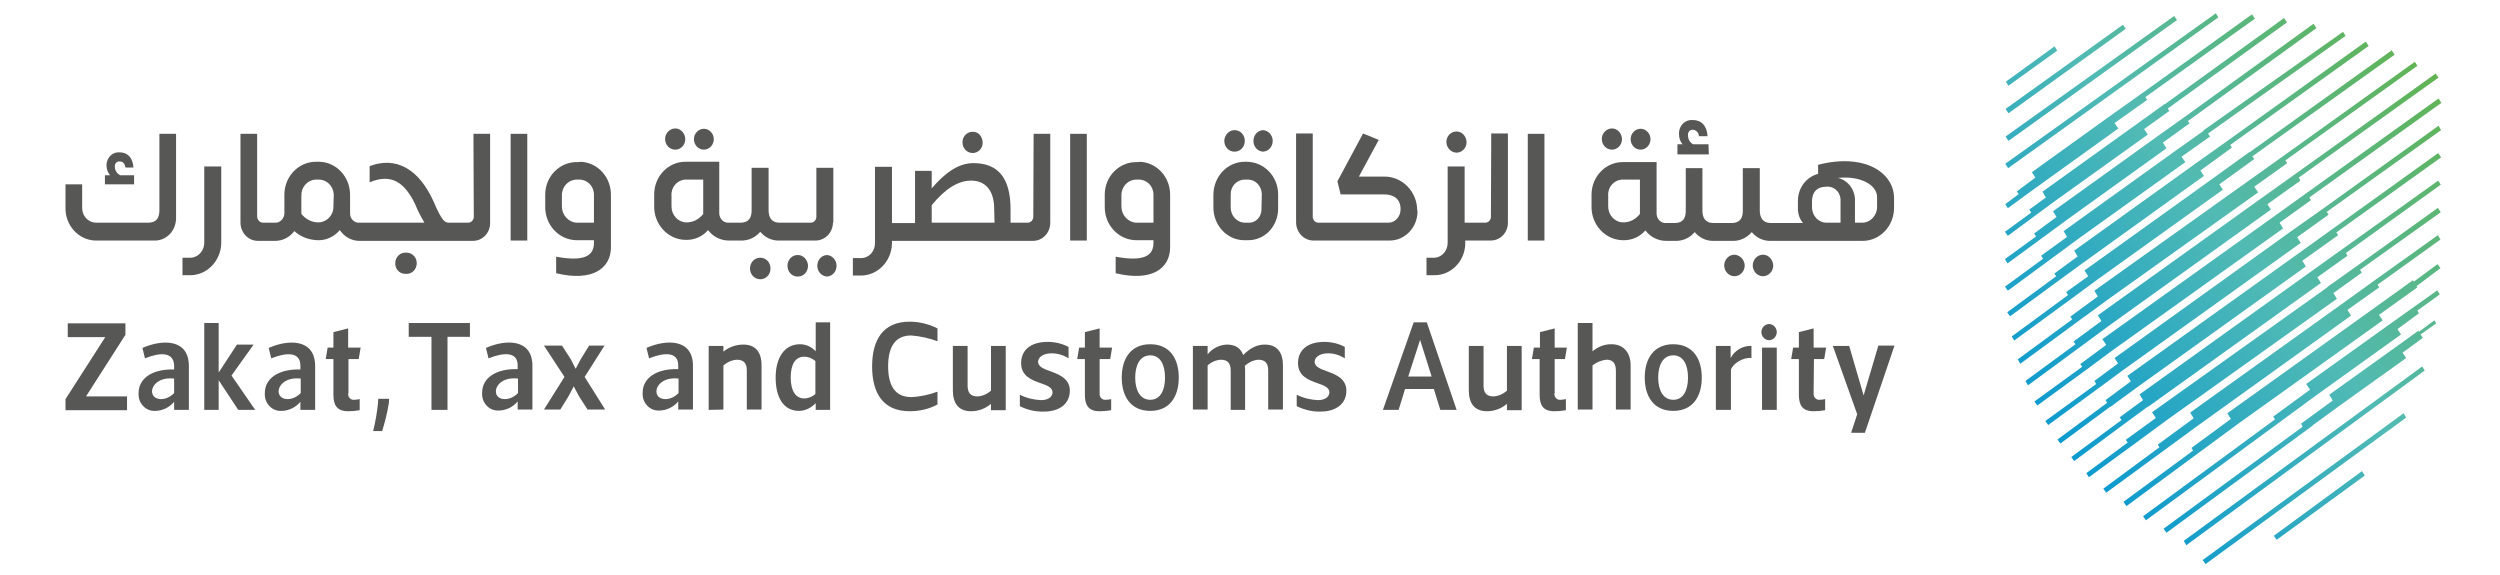 <svg width="174" height="40" viewBox="0 0 174 40" fill="none" xmlns="http://www.w3.org/2000/svg">
<path d="M9.355 12.197H8.351C8.15 12.08 7.994 11.869 7.994 11.611C7.972 11.424 8.083 11.26 8.262 11.236C8.284 11.236 8.306 11.236 8.329 11.236C8.552 11.236 8.686 11.377 8.73 11.658H9.288C9.243 10.955 8.864 10.604 8.329 10.604C7.86 10.557 7.459 10.932 7.414 11.424C7.414 11.471 7.414 11.517 7.414 11.541C7.414 11.775 7.503 12.009 7.66 12.197H7.303V12.83H9.332V12.197H9.355Z" fill="#575756"/>
<path d="M11.094 14.633C11.094 15.125 10.916 15.5 10.314 15.5H6.745C6.21 15.524 5.741 15.102 5.719 14.516C5.719 14.469 5.719 14.446 5.719 14.399V12.829H4.559V14.422C4.515 15.664 5.451 16.695 6.611 16.742C6.656 16.742 6.7 16.742 6.745 16.742H10.737C11.563 16.765 12.232 16.086 12.254 15.219C12.254 15.196 12.254 15.172 12.254 15.149V9.314H11.094V14.633Z" fill="#575756"/>
<path d="M14.217 16.859C14.239 17.421 13.815 17.913 13.28 17.937C13.258 17.937 13.213 17.937 13.191 17.937H12.7V19.155H13.191C14.373 19.179 15.354 18.195 15.399 16.953C15.399 16.929 15.399 16.882 15.399 16.859V11.587H14.217V16.859Z" fill="#575756"/>
<path d="M28.246 17.585C27.867 17.562 27.532 17.866 27.51 18.288C27.488 18.71 27.778 19.038 28.179 19.061C28.202 19.061 28.246 19.061 28.268 19.061C28.648 19.085 28.982 18.78 29.005 18.358C29.027 17.96 28.737 17.609 28.335 17.585C28.291 17.585 28.268 17.585 28.246 17.585Z" fill="#575756"/>
<path d="M32.975 15.032C32.997 15.289 32.819 15.5 32.573 15.5H32.551H31.213C30.99 15.477 30.767 15.43 30.187 14.047C29.161 11.751 27.555 10.861 25.726 11.564V12.688C27.242 12.056 28.157 12.688 28.893 14.211C29.072 14.657 29.294 15.079 29.54 15.5H25.012C24.678 15.524 24.365 15.242 24.365 14.868C24.365 14.844 24.365 14.821 24.365 14.797V13.602C24.388 12.337 23.428 11.283 22.224 11.259C22.202 11.259 22.157 11.259 22.135 11.259H22.023C20.819 11.236 19.815 12.243 19.793 13.509C19.793 13.532 19.793 13.579 19.793 13.602V14.797C19.815 15.149 19.548 15.477 19.213 15.5C19.191 15.5 19.169 15.5 19.146 15.5H18.321C18.076 15.5 17.897 15.289 17.897 15.055V15.032V9.314H16.737V15.477C16.737 16.18 17.25 16.742 17.919 16.765H17.942H19.146C19.659 16.765 20.15 16.531 20.484 16.086C20.953 16.508 21.555 16.719 22.18 16.719C22.737 16.719 23.272 16.461 23.652 16.016C23.964 16.484 24.477 16.765 25.012 16.765H32.908C33.577 16.765 34.112 16.227 34.112 15.524C34.112 15.5 34.112 15.5 34.112 15.477V9.314H32.952L32.975 15.032ZM23.206 14.352C23.228 14.961 22.759 15.454 22.202 15.477C21.733 15.5 21.287 15.266 20.975 14.891V13.626C20.953 13.04 21.377 12.548 21.934 12.501C21.979 12.501 22.001 12.501 22.046 12.501H22.157C22.715 12.478 23.183 12.923 23.228 13.509C23.228 13.556 23.228 13.579 23.228 13.626L23.206 14.352Z" fill="#575756"/>
<path d="M36.699 9.314H35.54V16.742H36.699V9.314Z" fill="#575756"/>
<path d="M40.29 11.282H40.179C38.974 11.259 37.971 12.243 37.948 13.508C37.948 13.555 37.948 13.579 37.948 13.625V14.375C37.926 15.64 38.885 16.695 40.112 16.718H41.339V16.906C41.339 17.773 40.714 18.241 38.707 17.866V19.015C41.182 19.624 42.521 18.71 42.521 17.21V13.602C42.543 12.337 41.606 11.306 40.402 11.259C40.357 11.282 40.335 11.282 40.29 11.282ZM41.339 15.5H40.112C39.554 15.453 39.108 14.961 39.108 14.375V13.625C39.086 13.04 39.51 12.547 40.067 12.501C40.112 12.501 40.134 12.501 40.179 12.501H40.29C40.848 12.477 41.316 12.922 41.339 13.508C41.339 13.555 41.339 13.579 41.339 13.625V15.5Z" fill="#575756"/>
<path d="M47.004 10.416C47.383 10.416 47.695 10.088 47.695 9.689C47.695 9.291 47.383 8.939 47.004 8.939C46.625 8.939 46.29 9.268 46.29 9.666C46.29 10.088 46.602 10.416 47.004 10.416Z" fill="#575756"/>
<path d="M48.989 10.416C49.368 10.416 49.68 10.088 49.68 9.689C49.68 9.291 49.368 8.963 48.989 8.963C48.61 8.963 48.297 9.291 48.297 9.689C48.297 10.088 48.61 10.416 48.989 10.416Z" fill="#575756"/>
<path d="M52.914 17.936C52.513 17.936 52.201 18.265 52.201 18.686C52.201 19.108 52.513 19.436 52.914 19.436C53.316 19.436 53.628 19.108 53.628 18.686C53.628 18.265 53.316 17.936 52.914 17.936Z" fill="#575756"/>
<path d="M57.554 17.749C57.152 17.772 56.862 18.124 56.885 18.546C56.907 18.921 57.197 19.225 57.554 19.249C57.955 19.225 58.245 18.874 58.223 18.452C58.2 18.077 57.91 17.772 57.554 17.749Z" fill="#575756"/>
<path d="M58 15.453V11.681H56.818V15.032C56.84 15.289 56.662 15.5 56.416 15.5H56.394H54.275C53.673 15.5 53.494 15.102 53.494 14.633V14.469C53.494 14.376 53.494 14.258 53.494 14.165V11.681H52.312V14.657C52.312 15.125 52.134 15.5 51.532 15.5H50.729C50.372 15.524 50.082 15.242 50.06 14.868C50.06 14.844 50.06 14.821 50.06 14.797V11.259H47.74C46.535 11.236 45.554 12.243 45.532 13.485C45.532 13.532 45.532 13.555 45.532 13.602V14.352C45.51 15.617 46.491 16.672 47.695 16.695C48.297 16.719 48.877 16.484 49.279 16.016C49.636 16.484 50.171 16.742 50.729 16.742H51.532C52.045 16.765 52.558 16.555 52.914 16.133C53.227 16.508 53.651 16.719 54.119 16.742H56.751C57.42 16.742 57.955 16.203 57.977 15.5C58 15.477 58 15.477 58 15.453ZM48.944 14.891C48.654 15.266 48.208 15.5 47.74 15.477C47.182 15.453 46.736 14.961 46.736 14.376C46.736 14.376 46.736 14.376 46.736 14.352V13.626C46.692 13.04 47.115 12.548 47.673 12.501C47.718 12.501 47.74 12.501 47.785 12.501H48.944V14.891Z" fill="#575756"/>
<path d="M55.569 17.749C55.167 17.726 54.833 18.03 54.81 18.452C54.788 18.874 55.078 19.226 55.479 19.249C55.502 19.249 55.546 19.249 55.569 19.249C55.97 19.226 56.26 18.874 56.238 18.452C56.193 18.077 55.925 17.773 55.569 17.749Z" fill="#575756"/>
<path d="M67.702 10.65C68.081 10.65 68.416 10.322 68.393 9.9C68.371 9.479 68.081 9.151 67.68 9.174C67.301 9.174 66.988 9.502 66.988 9.9C66.988 10.322 67.301 10.65 67.702 10.65Z" fill="#575756"/>
<path d="M71.917 15.032C71.94 15.289 71.761 15.5 71.516 15.5C71.493 15.5 71.493 15.5 71.471 15.5H70.334V14.563C70.334 12.384 69.464 11.353 67.746 11.353C66.609 11.353 65.65 12.173 64.847 13.11V11.892H63.687V15.524H62.081V11.611H60.899V16.883C60.922 17.445 60.52 17.937 59.985 17.96C59.962 17.96 59.918 17.96 59.895 17.96H59.36V19.179H59.873C61.055 19.202 62.037 18.218 62.081 16.977C62.081 16.953 62.081 16.906 62.081 16.883V16.765H71.895C72.564 16.765 73.099 16.203 73.099 15.5V15.477V9.314H71.94L71.917 15.032ZM69.219 15.5H64.847V14.282C65.761 13.157 66.676 12.571 67.59 12.571C68.505 12.571 69.196 13.157 69.196 14.563L69.219 15.5Z" fill="#575756"/>
<path d="M75.642 9.314H74.482V16.742H75.642V9.314Z" fill="#575756"/>
<path d="M79.233 11.282H79.122C77.917 11.259 76.914 12.243 76.891 13.508C76.891 13.555 76.891 13.579 76.891 13.625V14.375C76.869 15.64 77.828 16.695 79.055 16.718H80.281V16.906C80.281 17.773 79.657 18.241 77.65 17.866V19.015C80.125 19.624 81.441 18.71 81.441 17.21V13.602C81.464 12.337 80.527 11.306 79.322 11.259C79.3 11.282 79.255 11.282 79.233 11.282ZM80.281 15.5H79.055C78.497 15.453 78.051 14.961 78.051 14.375V13.625C78.029 13.04 78.453 12.547 79.01 12.501C79.055 12.501 79.077 12.501 79.122 12.501H79.233C79.791 12.477 80.259 12.922 80.281 13.508C80.281 13.555 80.281 13.579 80.281 13.625V15.5Z" fill="#575756"/>
<path d="M87.909 10.556C88.311 10.533 88.601 10.181 88.579 9.76C88.556 9.385 88.266 9.08 87.909 9.057C87.508 9.08 87.218 9.432 87.24 9.853C87.263 10.252 87.553 10.533 87.909 10.556Z" fill="#575756"/>
<path d="M85.924 10.556C86.326 10.556 86.638 10.228 86.638 9.806C86.638 9.385 86.326 9.057 85.924 9.057C85.545 9.057 85.233 9.385 85.21 9.783C85.21 10.228 85.522 10.556 85.924 10.556Z" fill="#575756"/>
<path d="M86.794 11.259H86.638C85.434 11.259 84.475 12.266 84.452 13.532V14.445C84.452 15.687 85.412 16.718 86.594 16.718C86.616 16.718 86.616 16.718 86.638 16.718H86.883C88.044 16.718 88.958 15.734 88.958 14.516V13.532C88.958 12.29 87.999 11.282 86.794 11.259ZM87.798 14.586C87.798 15.078 87.419 15.5 86.95 15.5H86.66C86.103 15.5 85.657 15.031 85.657 14.445V13.555C85.634 12.993 86.058 12.524 86.594 12.501C86.616 12.501 86.638 12.501 86.66 12.501H86.817C87.352 12.477 87.798 12.922 87.821 13.485C87.821 13.508 87.821 13.532 87.821 13.555L87.798 14.586Z" fill="#575756"/>
<path d="M101.359 10.627C101.76 10.627 102.073 10.299 102.073 9.9C102.073 9.502 101.76 9.15 101.381 9.15C100.98 9.15 100.668 9.478 100.668 9.877C100.668 10.275 100.98 10.603 101.359 10.627Z" fill="#575756"/>
<path d="M103.768 15.032C103.79 15.289 103.612 15.5 103.366 15.5C103.344 15.5 103.344 15.5 103.321 15.5H101.939V11.587H100.757V16.859C100.779 17.422 100.377 17.914 99.842 17.937C99.82 17.937 99.775 17.937 99.753 17.937H99.284V19.156H99.798C100.98 19.179 101.961 18.195 101.983 16.953C101.983 16.93 101.983 16.883 101.983 16.859V16.742H103.745C104.414 16.742 104.95 16.203 104.95 15.5C104.95 15.477 104.95 15.477 104.95 15.453V9.291H103.79L103.768 15.032Z" fill="#575756"/>
<path d="M107.493 9.314H106.333V16.742H107.493V9.314Z" fill="#575756"/>
<path d="M112.198 10.416C112.577 10.416 112.89 10.088 112.89 9.689C112.89 9.291 112.577 8.939 112.198 8.939C111.819 8.939 111.485 9.268 111.485 9.666C111.485 10.088 111.797 10.416 112.198 10.416Z" fill="#575756"/>
<path d="M114.183 10.416C114.563 10.416 114.875 10.088 114.875 9.689C114.875 9.291 114.563 8.963 114.183 8.963C113.804 8.963 113.492 9.291 113.492 9.689C113.492 10.088 113.804 10.416 114.183 10.416Z" fill="#575756"/>
<path d="M118.912 10.041H117.841C117.618 9.923 117.485 9.689 117.485 9.431C117.462 9.244 117.574 9.056 117.752 9.033C117.774 9.033 117.797 9.033 117.819 9.033C118.042 9.033 118.243 9.244 118.243 9.478H118.845C118.8 8.728 118.399 8.354 117.819 8.354C117.329 8.307 116.905 8.682 116.86 9.197C116.86 9.244 116.86 9.291 116.86 9.361C116.86 9.619 116.949 9.853 117.105 10.041H116.749V10.744H118.934L118.912 10.041Z" fill="#575756"/>
<path d="M120.719 17.726C120.34 17.726 120.005 18.054 120.005 18.475C120.005 18.874 120.317 19.225 120.719 19.225C121.098 19.225 121.433 18.897 121.433 18.475C121.41 18.054 121.098 17.749 120.719 17.726Z" fill="#575756"/>
<path d="M122.704 17.726C122.325 17.726 121.99 18.054 121.99 18.475C121.99 18.874 122.302 19.225 122.704 19.225C123.083 19.225 123.418 18.897 123.418 18.475C123.395 18.054 123.083 17.726 122.704 17.726Z" fill="#575756"/>
<path d="M126.54 11.47V12.102C125.715 12.313 125.135 13.086 125.135 13.977V14.539C125.135 14.914 125.268 15.265 125.492 15.523H123.261C122.681 15.523 122.481 15.125 122.481 14.656V14.469C122.481 14.375 122.481 14.258 122.481 14.164V11.704H121.299V14.68C121.299 15.148 121.12 15.523 120.518 15.523H119.269C118.667 15.523 118.488 15.125 118.488 14.656V11.704H117.329V14.656C117.329 15.148 117.173 15.523 116.547 15.523H115.968C115.611 15.547 115.321 15.265 115.299 14.891C115.299 14.867 115.299 14.844 115.299 14.82V11.282H112.979C111.775 11.259 110.793 12.266 110.771 13.508C110.771 13.555 110.771 13.579 110.771 13.625V14.375C110.748 15.64 111.73 16.695 112.935 16.718C113.536 16.742 114.117 16.507 114.518 16.039C114.875 16.507 115.411 16.765 115.968 16.765H116.57C117.083 16.789 117.596 16.578 117.953 16.156C118.265 16.531 118.689 16.742 119.158 16.765H120.54C121.054 16.789 121.566 16.578 121.923 16.156C122.236 16.531 122.659 16.742 123.127 16.765H129.64C130.845 16.765 131.826 15.734 131.826 14.469V13.742C131.781 11.962 129.708 10.65 126.54 11.47ZM114.139 14.891C113.849 15.265 113.403 15.5 112.935 15.476C112.377 15.453 111.931 14.961 111.931 14.375C111.931 14.375 111.931 14.375 111.931 14.352V13.625C111.886 13.04 112.31 12.547 112.868 12.501C112.912 12.501 112.935 12.501 112.979 12.501H114.139V14.891ZM128.101 15.5H127.076C126.562 15.476 126.139 15.031 126.116 14.469V14C126.116 13.368 126.473 12.993 127.12 12.993C127.611 12.946 128.056 13.321 128.101 13.836C128.101 13.883 128.101 13.953 128.101 14V15.5ZM129.596 15.5H129.105V14.024C129.15 13.251 128.637 12.547 127.923 12.383C129.462 12.22 130.622 12.852 130.644 13.696V14.399C130.644 15.008 130.176 15.5 129.596 15.5Z" fill="#575756"/>
<path d="M98.66 14.704C98.66 15.828 97.79 16.742 96.72 16.742H91.434C90.765 16.742 90.229 16.203 90.207 15.5C90.207 15.477 90.207 15.477 90.207 15.453V9.291H91.367V15.032C91.344 15.289 91.523 15.5 91.768 15.5C91.791 15.5 91.791 15.5 91.813 15.5H96.631C97.099 15.5 97.478 15.079 97.478 14.586C97.478 14.563 97.478 14.563 97.478 14.54C97.478 13.86 97.01 13.532 96.363 13.532H93.308L93.084 12.618L94.869 9.291L95.961 9.736L94.579 12.29H96.363C97.612 12.29 98.638 13.345 98.638 14.657C98.66 14.68 98.66 14.68 98.66 14.704Z" fill="#575756"/>
<path d="M8.841 27.567V28.551H4.559V27.778L7.325 23.466H4.715V22.506H8.73V23.302L5.987 27.59H8.841V27.567Z" fill="#575756"/>
<path d="M10.091 24.943L9.912 24.217C11.295 23.608 13.146 23.561 13.146 25.482V28.528H12.12V27.966C11.786 28.364 11.295 28.599 10.782 28.599C10.18 28.622 9.667 28.13 9.645 27.497C9.645 27.45 9.645 27.404 9.645 27.357C9.645 26.349 10.581 25.669 12.12 25.716V25.482C12.12 24.428 11.05 24.545 10.091 24.943ZM10.581 27.239C10.581 27.591 10.871 27.778 11.206 27.778C11.54 27.778 11.875 27.614 12.12 27.357V26.349C11.072 26.232 10.581 26.818 10.581 27.239Z" fill="#575756"/>
<path d="M18.878 24.943L18.7 24.217C20.061 23.608 21.934 23.561 21.934 25.482V28.528H20.908V27.966C20.573 28.364 20.083 28.599 19.57 28.599C18.968 28.622 18.455 28.13 18.432 27.497C18.432 27.45 18.432 27.404 18.432 27.357C18.432 26.349 19.369 25.669 20.908 25.716V25.482C20.93 24.428 19.86 24.545 18.878 24.943ZM19.391 27.239C19.391 27.591 19.681 27.778 20.016 27.778C20.351 27.778 20.685 27.614 20.93 27.357V26.349C19.882 26.232 19.391 26.818 19.391 27.239Z" fill="#575756"/>
<path d="M24.231 27.38C24.209 27.614 24.365 27.801 24.566 27.825C24.588 27.825 24.633 27.825 24.655 27.825C24.789 27.825 24.901 27.801 25.034 27.778V28.551C24.767 28.598 24.499 28.622 24.231 28.622C23.451 28.622 23.206 28.2 23.206 27.473V24.99H22.67L22.804 24.193H23.206V23.115L24.231 22.857V24.193H25.101L24.968 24.99H24.254V27.38H24.231Z" fill="#575756"/>
<path d="M26.596 30.004H25.971C26.127 29.372 26.239 28.739 26.306 28.083L26.328 27.755H27.086L27.064 28.059C26.953 28.739 26.796 29.372 26.596 30.004Z" fill="#575756"/>
<path d="M31.146 23.443V28.528H30.03V23.443H28.447V22.482H32.707V23.443H31.146Z" fill="#575756"/>
<path d="M34.001 24.942L33.822 24.216C35.183 23.607 37.056 23.56 37.056 25.458V28.504H36.03V27.942C35.696 28.34 35.205 28.574 34.692 28.574C34.09 28.598 33.577 28.106 33.555 27.473C33.555 27.426 33.555 27.379 33.555 27.332C33.555 26.325 34.492 25.645 36.03 25.692V25.458C36.053 24.427 34.982 24.544 34.001 24.942ZM34.514 27.239C34.514 27.59 34.781 27.778 35.138 27.778C35.473 27.778 35.807 27.614 36.053 27.356V26.348C34.982 26.231 34.514 26.817 34.514 27.239Z" fill="#575756"/>
<path d="M39.13 24.076L39.733 25.013L40.067 25.669L40.424 24.99L41.004 24.053H42.075L40.692 26.232L42.119 28.505H40.892L40.29 27.567L39.933 26.888L39.577 27.567L38.997 28.505H37.859L39.287 26.232L37.859 24.053H39.13V24.076Z" fill="#575756"/>
<path d="M45.175 24.942L44.996 24.216C46.357 23.607 48.23 23.56 48.23 25.458V28.504H47.205V27.942C46.87 28.34 46.379 28.574 45.866 28.574C45.264 28.598 44.751 28.106 44.729 27.473C44.729 27.426 44.729 27.379 44.729 27.332C44.729 26.325 45.666 25.645 47.205 25.692V25.458C47.227 24.427 46.156 24.544 45.175 24.942ZM45.688 27.239C45.688 27.59 45.956 27.778 46.312 27.778C46.647 27.778 46.981 27.614 47.227 27.356V26.348C46.179 26.231 45.688 26.817 45.688 27.239Z" fill="#575756"/>
<path d="M49.324 28.528V24.076H50.349V24.474C50.751 24.146 51.242 23.982 51.732 23.982C52.58 23.982 53.004 24.498 53.004 25.435V28.505H51.978V25.787C51.978 25.295 51.777 25.037 51.286 25.037C50.929 25.06 50.617 25.201 50.349 25.435V28.505L49.324 28.528Z" fill="#575756"/>
<path d="M55.613 28.598C54.498 28.598 53.985 27.614 53.985 26.278C53.985 24.943 54.565 23.959 55.68 23.959C56.104 23.959 56.505 24.146 56.773 24.451V22.436H57.777V28.528H56.773V28.059C56.461 28.387 56.037 28.598 55.613 28.598ZM55.97 24.826C55.368 24.826 55.033 25.341 55.033 26.278C55.033 27.215 55.39 27.731 55.97 27.731C56.26 27.731 56.528 27.614 56.751 27.426V25.13C56.55 24.943 56.26 24.826 55.97 24.826Z" fill="#575756"/>
<path d="M63.308 28.621C61.457 28.621 60.699 27.356 60.699 25.505C60.699 23.654 61.457 22.389 63.308 22.389C63.977 22.389 64.647 22.553 65.249 22.857V23.748C64.669 23.537 64.044 23.396 63.42 23.349C62.349 23.349 61.814 24.076 61.814 25.505C61.814 26.934 62.371 27.637 63.42 27.637C64.044 27.614 64.669 27.473 65.249 27.262V28.153C64.647 28.481 63.977 28.621 63.308 28.621Z" fill="#575756"/>
<path d="M69.999 24.076V28.552H68.973V28.106C68.594 28.434 68.103 28.622 67.59 28.622C66.743 28.622 66.319 28.106 66.319 27.169V24.076H67.345V26.841C67.345 27.333 67.546 27.591 68.037 27.591C68.393 27.567 68.706 27.427 68.973 27.192V24.076H69.999Z" fill="#575756"/>
<path d="M70.981 28.27V27.474C71.449 27.708 71.94 27.825 72.453 27.849C73.077 27.849 73.256 27.52 73.256 27.31C73.256 26.958 72.854 26.818 72.386 26.654C71.784 26.443 71.07 26.162 71.07 25.271C71.07 24.381 71.717 23.795 72.921 23.795C73.412 23.795 73.925 23.912 74.371 24.146V24.943C74.014 24.709 73.613 24.592 73.189 24.592C72.52 24.592 72.252 24.92 72.252 25.177C72.252 25.552 72.698 25.693 73.211 25.88C73.791 26.091 74.46 26.396 74.46 27.192C74.46 28.13 73.702 28.645 72.676 28.645C72.074 28.669 71.494 28.528 70.981 28.27Z" fill="#575756"/>
<path d="M76.534 27.38C76.512 27.614 76.668 27.801 76.869 27.825C76.891 27.825 76.936 27.825 76.958 27.825C77.092 27.825 77.204 27.801 77.337 27.778V28.551C77.07 28.598 76.802 28.622 76.534 28.622C75.754 28.622 75.508 28.2 75.508 27.473V24.99H74.973L75.107 24.193H75.508V23.115L76.534 22.857V24.193H77.404L77.27 24.99H76.534V27.38Z" fill="#575756"/>
<path d="M78.073 26.279C78.073 24.966 78.698 23.959 80.059 23.959C81.419 23.959 82.043 24.966 82.043 26.279C82.043 27.591 81.419 28.598 80.059 28.598C78.698 28.598 78.073 27.591 78.073 26.279ZM79.01 26.279C79.01 27.146 79.345 27.825 80.059 27.825C80.772 27.825 81.085 27.146 81.085 26.279C81.085 25.412 80.772 24.732 80.059 24.732C79.345 24.732 79.01 25.412 79.01 26.279Z" fill="#575756"/>
<path d="M89.292 25.435V28.505H88.266V25.787C88.266 25.295 88.066 25.037 87.575 25.037C87.24 25.06 86.906 25.224 86.639 25.459C86.66 25.576 86.66 25.693 86.66 25.81V28.528H85.657V25.787C85.657 25.295 85.456 25.037 84.966 25.037C84.631 25.06 84.296 25.201 84.051 25.435V28.505H83.025V24.076H84.051V24.662C84.386 24.24 84.876 24.006 85.389 23.982C85.969 23.982 86.348 24.217 86.527 24.709C87.018 24.217 87.486 23.982 88.021 23.982C88.868 23.982 89.292 24.498 89.292 25.435Z" fill="#575756"/>
<path d="M90.251 28.27V27.474C90.72 27.708 91.211 27.825 91.723 27.849C92.348 27.849 92.526 27.52 92.526 27.31C92.526 26.958 92.125 26.818 91.656 26.654C91.055 26.443 90.341 26.162 90.341 25.271C90.341 24.381 90.988 23.795 92.17 23.795C92.661 23.795 93.173 23.912 93.597 24.146V24.943C93.24 24.709 92.838 24.592 92.437 24.592C91.768 24.592 91.5 24.92 91.5 25.177C91.5 25.552 91.947 25.693 92.459 25.88C93.04 26.091 93.708 26.396 93.708 27.192C93.708 28.13 92.95 28.645 91.924 28.645C91.367 28.669 90.787 28.528 90.251 28.27Z" fill="#575756"/>
<path d="M97.79 27.075L97.344 28.528H96.251L98.392 22.436H99.307L101.381 28.528H100.244L99.798 27.075H97.79ZM98.013 26.208H99.642L98.839 23.654L98.013 26.208Z" fill="#575756"/>
<path d="M105.909 24.076V28.552H104.883V28.106C104.504 28.434 104.013 28.622 103.5 28.622C102.653 28.622 102.229 28.106 102.229 27.169V24.076H103.255V26.841C103.255 27.333 103.456 27.591 103.946 27.591C104.303 27.567 104.615 27.427 104.883 27.192V24.076H105.909Z" fill="#575756"/>
<path d="M108.184 27.38C108.161 27.59 108.317 27.801 108.519 27.825C108.54 27.825 108.585 27.825 108.607 27.825C108.742 27.825 108.853 27.801 108.987 27.778V28.551C108.719 28.598 108.451 28.622 108.184 28.622C107.403 28.622 107.158 28.2 107.158 27.473V24.99H106.622L106.756 24.193H107.18V23.115L108.206 22.857V24.193H109.054L108.92 24.99H108.206V27.38H108.184Z" fill="#575756"/>
<path d="M113.492 25.435V28.504H112.466V25.786C112.466 25.294 112.243 25.036 111.842 25.036C111.485 25.06 111.128 25.201 110.838 25.435V28.504H109.812V22.482H110.838V24.451C111.195 24.146 111.663 23.959 112.109 23.959C112.912 23.935 113.492 24.451 113.492 25.435Z" fill="#575756"/>
<path d="M114.474 26.279C114.474 24.966 115.098 23.959 116.459 23.959C117.819 23.959 118.444 24.966 118.444 26.279C118.444 27.591 117.819 28.598 116.459 28.598C115.098 28.598 114.474 27.591 114.474 26.279ZM115.41 26.279C115.41 27.146 115.745 27.825 116.459 27.825C117.173 27.825 117.485 27.146 117.485 26.279C117.485 25.412 117.173 24.732 116.459 24.732C115.745 24.732 115.41 25.412 115.41 26.279Z" fill="#575756"/>
<path d="M119.425 28.527V24.075H120.451V24.919C120.741 24.38 121.299 24.052 121.901 24.075V24.919C121.321 24.849 120.584 25.317 120.473 25.739V28.527H119.425Z" fill="#575756"/>
<path d="M122.592 23.115C122.592 22.811 122.837 22.553 123.127 22.553C123.418 22.553 123.663 22.811 123.663 23.115C123.663 23.42 123.418 23.677 123.127 23.677C122.837 23.677 122.592 23.42 122.592 23.115ZM123.663 28.528H122.637V24.193H123.663V28.528Z" fill="#575756"/>
<path d="M126.228 27.38C126.206 27.59 126.362 27.801 126.562 27.825C126.585 27.825 126.63 27.825 126.652 27.825C126.786 27.825 126.897 27.801 127.031 27.778V28.551C126.763 28.598 126.495 28.622 126.228 28.622C125.447 28.622 125.202 28.2 125.202 27.473V24.99H124.667L124.801 24.193H125.202V23.115L126.228 22.857V24.193H127.098L126.964 24.99H126.25L126.228 27.38Z" fill="#575756"/>
<path d="M131.849 24.076L129.797 30.121H128.838L129.261 28.833L127.566 24.076H128.703L129.708 27.521L130.734 24.053H131.849V24.076Z" fill="#575756"/>
<path d="M17.763 28.528H16.581L15.22 26.466V28.528H14.217V22.482H15.22V25.927L16.492 23.982H17.652L16.113 26.138L17.763 28.528Z" fill="#575756"/>
<path d="M139.565 11.399L154.22 0.926L154.398 1.207L139.767 11.704L139.565 11.399Z" fill="url(#paint0_linear_2728_21221)"/>
<path d="M139.588 9.502L151.32 1.113L151.521 1.394L139.788 9.806L139.588 9.502Z" fill="url(#paint1_linear_2728_21221)"/>
<path d="M139.588 7.58L147.751 1.723L147.952 2.004L139.788 7.885L139.588 7.58Z" fill="url(#paint2_linear_2728_21221)"/>
<path d="M139.61 5.683L143 3.223L143.179 3.527L139.789 5.964L139.61 5.683Z" fill="url(#paint3_linear_2728_21221)"/>
<path d="M161.758 14.469L159.372 16.156L147.172 24.919L147.416 25.294L145.766 26.513L145.9 26.724L142.354 29.301L142.555 29.582L146.458 26.724L147.729 25.786L160.13 16.906L159.884 16.508L162.071 14.938L161.936 14.75L169.899 9.057L169.721 8.752L161.758 14.469Z" fill="url(#paint4_linear_2728_21221)"/>
<path d="M162.427 15.875L159.884 17.702L148.063 26.161L148.309 26.536L146.546 27.848L146.658 28.035L143.201 30.589L143.402 30.87L146.859 28.317V28.34L148.643 27.028L160.487 18.546L160.242 18.147L162.739 16.367L162.606 16.179L169.899 10.954L169.699 10.649L162.427 15.875Z" fill="url(#paint5_linear_2728_21221)"/>
<path d="M163.074 17.305L160.977 18.804L148.911 27.45L149.156 27.849L147.528 29.044L147.662 29.231L144.16 31.808L144.361 32.09L147.84 29.512L149.468 28.317V28.34L161.535 19.694L161.289 19.296L163.386 17.797L163.274 17.609L169.877 12.852L169.698 12.571L163.074 17.305Z" fill="url(#paint6_linear_2728_21221)"/>
<path d="M164.056 18.499L161.981 19.975V19.998L149.781 28.692L150.048 29.09L147.952 30.613L148.086 30.8L145.208 32.932L145.387 33.214L148.688 30.8L150.918 29.16L162.65 20.795L162.405 20.397L164.39 18.968L164.256 18.78L169.876 14.773L169.676 14.469L164.056 18.499Z" fill="url(#paint7_linear_2728_21221)"/>
<path d="M165.282 19.507L163.007 21.147L152.435 28.715L152.68 29.114L150.183 30.941L150.294 31.129L146.39 34.011L146.592 34.292L150.851 31.176L152.993 29.606L163.632 21.967L163.386 21.569L165.594 19.999L165.483 19.812L169.855 16.672L169.676 16.367L165.282 19.507Z" fill="url(#paint8_linear_2728_21221)"/>
<path d="M168.003 19.6L167.937 19.507L165.26 21.428L155.023 28.762L155.267 29.16L152.524 31.175L152.636 31.363L147.796 34.924L147.996 35.229L153.171 31.41L155.847 29.441L165.84 22.295L165.572 21.92L168.249 19.999L168.093 19.741L168.204 19.905L169.855 18.663L169.654 18.382L168.003 19.6Z" fill="url(#paint9_linear_2728_21221)"/>
<path d="M168.048 21.335L166.532 22.413L160.51 26.724L160.777 27.122L158.211 28.997L158.346 29.184L149.157 35.932L149.357 36.214L158.903 29.207L161.134 27.567L167.111 23.279L166.865 22.904L168.361 21.803L168.249 21.616L169.81 20.491L169.632 20.21L168.048 21.335Z" fill="url(#paint10_linear_2728_21221)"/>
<path d="M168.36 23.091L168.316 23.021L166.888 24.052L162.115 27.473L162.36 27.872L160.152 29.488L160.264 29.699L150.584 36.799L150.785 37.08L160.955 29.629V29.605L162.918 28.176L167.468 24.919L167.223 24.544L168.628 23.513L168.472 23.279L169.564 22.506L169.431 22.295L168.36 23.091Z" fill="url(#paint11_linear_2728_21221)"/>
<path d="M140.926 13.626L142.287 12.641L147.439 8.939L147.172 8.564L149.447 6.948L149.313 6.76L156.94 1.301L156.74 0.996L149.134 6.456L146.859 8.072L141.417 11.985L141.662 12.36L140.368 13.321L140.503 13.508L139.565 14.211L139.744 14.492L140.926 13.626Z" fill="url(#paint12_linear_2728_21221)"/>
<path d="M141.774 14.914L143.112 13.93L149.491 9.361L149.223 8.986L150.986 7.721L150.874 7.557L159.171 1.559L158.97 1.254L150.673 7.252V7.229L148.911 8.494L142.153 13.344L142.398 13.743L141.238 14.586L141.372 14.797L139.543 16.133L139.744 16.414L141.774 14.914Z" fill="url(#paint13_linear_2728_21221)"/>
<path d="M142.086 16.601L143.87 15.289L150.784 10.322L150.539 9.924L152.391 8.588L152.279 8.424L161.223 1.957L161.022 1.652L152.078 8.119L150.137 9.502L142.889 14.704L143.135 15.102L141.573 16.25L141.707 16.461L139.543 18.031L139.722 18.335L142.086 16.601Z" fill="url(#paint14_linear_2728_21221)"/>
<path d="M142.8 17.984L144.74 16.555L152.101 11.283L151.833 10.908L153.818 9.502L153.684 9.291L163.253 2.496L163.074 2.215L153.35 9.08L153.372 9.104L151.521 10.416L143.625 16.086L143.87 16.485L142.064 17.797L142.197 18.008L139.543 19.952L139.744 20.233L142.8 17.984Z" fill="url(#paint15_linear_2728_21221)"/>
<path d="M143.67 19.249L144.919 18.336L153.394 12.243L153.149 11.869L155.335 10.275L155.223 10.088L164.859 3.199L164.658 2.895L155.023 9.807L152.815 11.377L144.361 17.445L144.606 17.844L142.979 19.039L143.112 19.226L139.7 21.733L139.9 22.014L143.67 19.249Z" fill="url(#paint16_linear_2728_21221)"/>
<path d="M144.517 20.537L145.945 19.483L154.711 13.203L154.465 12.829L156.896 11.071L156.762 10.884L166.665 3.808L166.464 3.503L156.561 10.603V10.579L153.997 12.43L145.075 18.827L145.343 19.225L143.803 20.326L143.937 20.537L140.012 23.419L140.191 23.701L144.517 20.537Z" fill="url(#paint17_linear_2728_21221)"/>
<path d="M144.762 22.271L146.814 20.772L157.164 13.391L156.896 12.993L159.193 11.353L159.06 11.165L168.249 4.581L168.07 4.3L158.881 10.884L156.517 12.571L145.766 20.233L146.011 20.631L144.093 22.037L144.227 22.225L140.435 25.013L140.614 25.317L144.762 22.271Z" fill="url(#paint18_linear_2728_21221)"/>
<path d="M145.008 23.982L146.814 22.647L158.055 14.586L157.81 14.211L160.108 12.571L159.996 12.36L169.72 5.401L169.52 5.12L159.795 12.079L157.498 13.719L146.011 21.944L146.257 22.342L144.317 23.771L144.45 23.959L140.971 26.513L141.149 26.817L145.008 23.982Z" fill="url(#paint19_linear_2728_21221)"/>
<path d="M145.364 25.622L146.904 24.474L158.904 15.898L158.658 15.5L160.844 13.93L160.732 13.742L169.922 7.158L169.72 6.854L160.531 13.438L158.346 15.008L146.324 23.607L146.592 24.005L144.785 25.341L144.919 25.528L141.595 27.942L141.796 28.223L145.364 25.622Z" fill="url(#paint20_linear_2728_21221)"/>
<path d="M151.989 37.642L168.583 25.505L168.761 25.786L152.168 37.947L151.989 37.642Z" fill="url(#paint21_linear_2728_21221)"/>
<path d="M153.305 38.978L167.29 28.762L167.468 29.066L153.506 39.259L153.305 38.978Z" fill="url(#paint22_linear_2728_21221)"/>
<path d="M158.257 37.291L164.39 32.792L164.591 33.097L158.457 37.572L158.257 37.291Z" fill="url(#paint23_linear_2728_21221)"/>
<defs>
<linearGradient id="paint0_linear_2728_21221" x1="160.446" y1="-6.186" x2="129.688" y2="19.682" gradientUnits="userSpaceOnUse">
<stop stop-color="#62B34F"/>
<stop offset="0.46" stop-color="#51BAB4"/>
<stop offset="1" stop-color="#0094D3"/>
</linearGradient>
<linearGradient id="paint1_linear_2728_21221" x1="159.417" y1="-7.416" x2="128.659" y2="18.451" gradientUnits="userSpaceOnUse">
<stop stop-color="#62B34F"/>
<stop offset="0.46" stop-color="#51BAB4"/>
<stop offset="1" stop-color="#0094D3"/>
</linearGradient>
<linearGradient id="paint2_linear_2728_21221" x1="158.326" y1="-8.706" x2="127.57" y2="17.161" gradientUnits="userSpaceOnUse">
<stop stop-color="#62B34F"/>
<stop offset="0.46" stop-color="#51BAB4"/>
<stop offset="1" stop-color="#0094D3"/>
</linearGradient>
<linearGradient id="paint3_linear_2728_21221" x1="157.189" y1="-10.059" x2="126.434" y2="15.808" gradientUnits="userSpaceOnUse">
<stop stop-color="#62B34F"/>
<stop offset="0.46" stop-color="#51BAB4"/>
<stop offset="1" stop-color="#0094D3"/>
</linearGradient>
<linearGradient id="paint4_linear_2728_21221" x1="170.531" y1="5.81" x2="139.776" y2="31.678" gradientUnits="userSpaceOnUse">
<stop stop-color="#62B34F"/>
<stop offset="0.46" stop-color="#51BAB4"/>
<stop offset="1" stop-color="#0094D3"/>
</linearGradient>
<linearGradient id="paint5_linear_2728_21221" x1="171.468" y1="6.92" x2="140.71" y2="32.79" gradientUnits="userSpaceOnUse">
<stop stop-color="#62B34F"/>
<stop offset="0.46" stop-color="#51BAB4"/>
<stop offset="1" stop-color="#0094D3"/>
</linearGradient>
<linearGradient id="paint6_linear_2728_21221" x1="172.412" y1="8.044" x2="141.654" y2="33.911" gradientUnits="userSpaceOnUse">
<stop stop-color="#62B34F"/>
<stop offset="0.46" stop-color="#51BAB4"/>
<stop offset="1" stop-color="#0094D3"/>
</linearGradient>
<linearGradient id="paint7_linear_2728_21221" x1="173.353" y1="9.166" x2="142.597" y2="35.033" gradientUnits="userSpaceOnUse">
<stop stop-color="#62B34F"/>
<stop offset="0.46" stop-color="#51BAB4"/>
<stop offset="1" stop-color="#0094D3"/>
</linearGradient>
<linearGradient id="paint8_linear_2728_21221" x1="174.317" y1="10.311" x2="143.561" y2="36.178" gradientUnits="userSpaceOnUse">
<stop stop-color="#62B34F"/>
<stop offset="0.46" stop-color="#51BAB4"/>
<stop offset="1" stop-color="#0094D3"/>
</linearGradient>
<linearGradient id="paint9_linear_2728_21221" x1="175.314" y1="11.495" x2="144.558" y2="37.362" gradientUnits="userSpaceOnUse">
<stop stop-color="#62B34F"/>
<stop offset="0.46" stop-color="#51BAB4"/>
<stop offset="1" stop-color="#0094D3"/>
</linearGradient>
<linearGradient id="paint10_linear_2728_21221" x1="176.334" y1="12.71" x2="145.578" y2="38.577" gradientUnits="userSpaceOnUse">
<stop stop-color="#62B34F"/>
<stop offset="0.46" stop-color="#51BAB4"/>
<stop offset="1" stop-color="#0094D3"/>
</linearGradient>
<linearGradient id="paint11_linear_2728_21221" x1="177.319" y1="13.879" x2="146.563" y2="39.749" gradientUnits="userSpaceOnUse">
<stop stop-color="#62B34F"/>
<stop offset="0.46" stop-color="#51BAB4"/>
<stop offset="1" stop-color="#0094D3"/>
</linearGradient>
<linearGradient id="paint12_linear_2728_21221" x1="161.557" y1="-4.861" x2="130.801" y2="21.006" gradientUnits="userSpaceOnUse">
<stop stop-color="#62B34F"/>
<stop offset="0.46" stop-color="#51BAB4"/>
<stop offset="1" stop-color="#0094D3"/>
</linearGradient>
<linearGradient id="paint13_linear_2728_21221" x1="162.59" y1="-3.631" x2="131.834" y2="22.236" gradientUnits="userSpaceOnUse">
<stop stop-color="#62B34F"/>
<stop offset="0.46" stop-color="#51BAB4"/>
<stop offset="1" stop-color="#0094D3"/>
</linearGradient>
<linearGradient id="paint14_linear_2728_21221" x1="163.62" y1="-2.407" x2="132.864" y2="23.46" gradientUnits="userSpaceOnUse">
<stop stop-color="#62B34F"/>
<stop offset="0.46" stop-color="#51BAB4"/>
<stop offset="1" stop-color="#0094D3"/>
</linearGradient>
<linearGradient id="paint15_linear_2728_21221" x1="164.681" y1="-1.144" x2="133.925" y2="24.723" gradientUnits="userSpaceOnUse">
<stop stop-color="#62B34F"/>
<stop offset="0.46" stop-color="#51BAB4"/>
<stop offset="1" stop-color="#0094D3"/>
</linearGradient>
<linearGradient id="paint16_linear_2728_21221" x1="165.67" y1="0.029" x2="134.914" y2="25.896" gradientUnits="userSpaceOnUse">
<stop stop-color="#62B34F"/>
<stop offset="0.46" stop-color="#51BAB4"/>
<stop offset="1" stop-color="#0094D3"/>
</linearGradient>
<linearGradient id="paint17_linear_2728_21221" x1="166.673" y1="1.222" x2="135.917" y2="27.09" gradientUnits="userSpaceOnUse">
<stop stop-color="#62B34F"/>
<stop offset="0.46" stop-color="#51BAB4"/>
<stop offset="1" stop-color="#0094D3"/>
</linearGradient>
<linearGradient id="paint18_linear_2728_21221" x1="167.681" y1="2.421" x2="136.925" y2="28.289" gradientUnits="userSpaceOnUse">
<stop stop-color="#62B34F"/>
<stop offset="0.46" stop-color="#51BAB4"/>
<stop offset="1" stop-color="#0094D3"/>
</linearGradient>
<linearGradient id="paint19_linear_2728_21221" x1="168.666" y1="3.591" x2="137.91" y2="29.459" gradientUnits="userSpaceOnUse">
<stop stop-color="#62B34F"/>
<stop offset="0.46" stop-color="#51BAB4"/>
<stop offset="1" stop-color="#0094D3"/>
</linearGradient>
<linearGradient id="paint20_linear_2728_21221" x1="169.599" y1="4.699" x2="138.841" y2="30.567" gradientUnits="userSpaceOnUse">
<stop stop-color="#62B34F"/>
<stop offset="0.46" stop-color="#51BAB4"/>
<stop offset="1" stop-color="#0094D3"/>
</linearGradient>
<linearGradient id="paint21_linear_2728_21221" x1="178.276" y1="15.064" x2="147.592" y2="40.932" gradientUnits="userSpaceOnUse">
<stop stop-color="#62B34F"/>
<stop offset="0.46" stop-color="#51BAB4"/>
<stop offset="1" stop-color="#0094D3"/>
</linearGradient>
<linearGradient id="paint22_linear_2728_21221" x1="179.179" y1="16.649" x2="148.418" y2="42.416" gradientUnits="userSpaceOnUse">
<stop stop-color="#62B34F"/>
<stop offset="0.46" stop-color="#51BAB4"/>
<stop offset="1" stop-color="#0094D3"/>
</linearGradient>
<linearGradient id="paint23_linear_2728_21221" x1="180.179" y1="17.847" x2="149.418" y2="43.614" gradientUnits="userSpaceOnUse">
<stop stop-color="#62B34F"/>
<stop offset="0.46" stop-color="#51BAB4"/>
<stop offset="1" stop-color="#0094D3"/>
</linearGradient>
</defs>
</svg>

